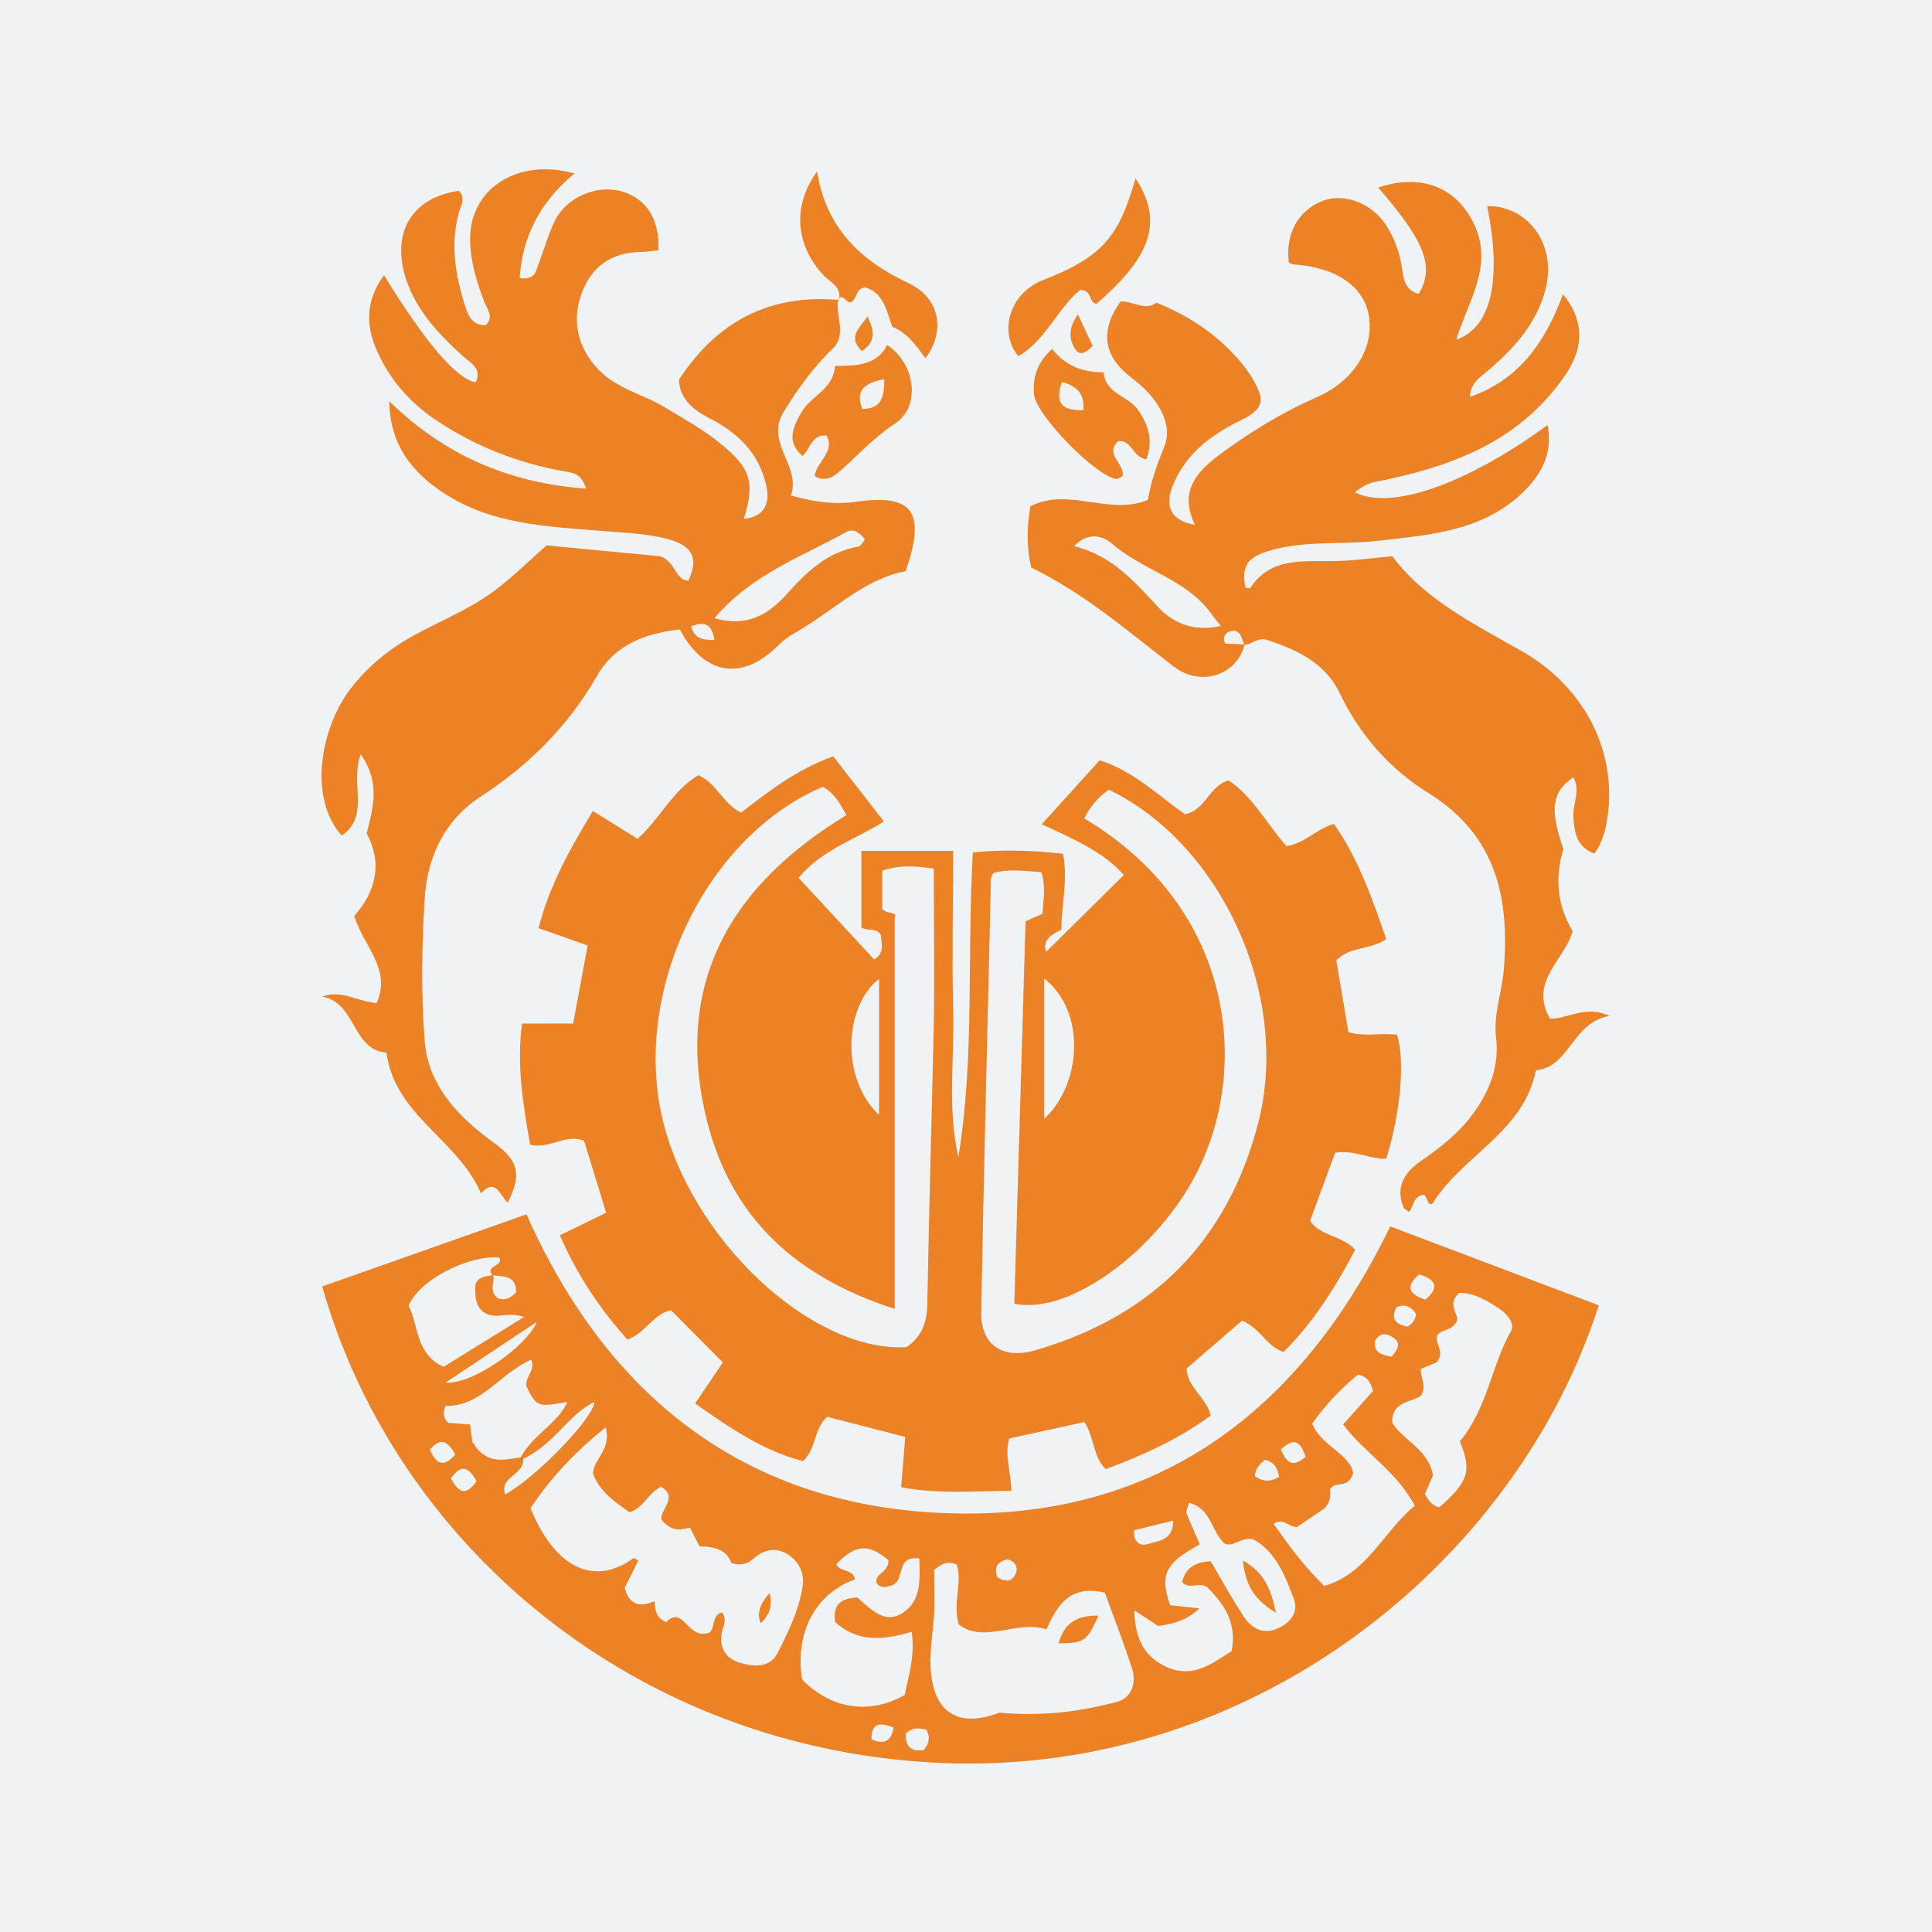 <?xml version="1.0" encoding="UTF-8"?><svg id="Layer_2" xmlns="http://www.w3.org/2000/svg" viewBox="0 0 48 48"><defs><style>.cls-1{fill:#eff3f6;}.cls-2{fill:#ec8225;}</style></defs><g id="Layer_1-2"><rect class="cls-1" width="48" height="48"/><g><path class="cls-2" d="M20.7,18.79l1.26,1.62c-.71,.45-1.53,.69-2.12,1.4l1.88,2.03c.29-.19,.16-.42,.17-.6-.11-.21-.33-.09-.49-.2v-1.9h2.28c0,1.31-.03,2.61,0,3.9,.04,1.23-.15,2.48,.13,3.71,.41-2.5,.21-5.02,.36-7.57,.76-.08,1.49-.05,2.24,.03,.13,.64-.04,1.26-.04,1.89-.26,.12-.48,.27-.38,.55l1.93-1.91c-.46-.54-1.22-.89-2.04-1.26l1.44-1.59c.85,.27,1.45,.87,2.12,1.34,.52-.1,.6-.72,1.09-.84,.61,.42,.95,1.09,1.43,1.63,.45-.06,.73-.42,1.18-.55,.61,.86,.95,1.85,1.3,2.86-.39,.28-.89,.17-1.24,.53l.3,1.78c.39,.13,.81,.01,1.21,.07,.2,.64,.09,1.93-.27,3.08-.41,.01-.81-.23-1.27-.15l-.62,1.69c.25,.39,.78,.35,1.12,.72-.48,.91-1.03,1.79-1.78,2.54-.42-.14-.58-.59-1.03-.78l-1.38,1.19c.02,.48,.49,.71,.6,1.17-.79,.58-1.67,.98-2.61,1.33-.32-.31-.28-.8-.53-1.17l-1.87,.41c-.11,.44,.04,.82,.06,1.3-.91,0-1.8,.09-2.74-.09l.1-1.25-1.94-.5c-.34,.31-.26,.78-.6,1.1-.98-.25-1.81-.82-2.68-1.43l.69-1.02-1.29-1.3c-.45,.1-.62,.56-1.08,.73-.68-.75-1.25-1.6-1.68-2.59l1.15-.56-.55-1.79c-.47-.18-.86,.22-1.34,.1-.17-.98-.34-1.98-.2-3.01h1.27l.36-1.94-1.22-.43c.27-1.06,.78-1.97,1.35-2.91l1.11,.69c.55-.49,.87-1.2,1.51-1.58,.45,.19,.6,.7,1.06,.93,.69-.53,1.38-1.07,2.27-1.39Zm6.23,1.54c3.61,2.14,4.15,5.99,2.87,8.67-.94,1.97-3.18,3.69-4.6,3.39l.28-9.5,.42-.19c.02-.35,.09-.67-.03-1.03-.4-.03-.8-.09-1.19,.02-.03,.06-.06,.1-.06,.13-.08,3.6-.18,7.2-.24,10.81-.01,.78,.53,1.15,1.33,.92,2.91-.84,4.79-2.71,5.55-5.65,.81-3.15-.9-6.92-3.71-8.28-.25,.17-.45,.39-.61,.71Zm-4.7,12.19c-2.67-.86-4.2-2.48-4.73-4.95-.71-3.31,.77-5.64,3.53-7.32-.17-.3-.31-.56-.59-.7-2.89,1.23-4.72,5.02-3.99,8.21,.69,3.01,3.7,5.84,6.07,5.71,.4-.27,.52-.65,.52-1.12,.04-2.3,.11-4.6,.16-6.9,.02-1.27,0-2.55,0-3.87-.42-.06-.84-.1-1.28,.05v.95c.14,.16,.38,.04,.31,.24v9.69Zm3.71-4.72c.96-.89,1.03-2.7,0-3.49v3.49Zm-4.1-.1v-3.38c-.85,.65-.98,2.46,0,3.38Z"/><path class="cls-2" d="M8.01,31.96l5.07-1.79c2.05,4.62,5.56,7.31,10.61,7.43,5.09,.12,8.62-2.54,10.85-7.13l5.18,1.96c-2.02,6.32-8.53,11.71-16.35,11.37-7.51-.33-13.51-5.34-15.36-11.82Zm4.24-.29c.06,.18-.13,.41,.13,.59,.17,.06,.32-.02,.44-.15,.01-.45-.33-.38-.59-.43-.19-.25,.31-.22,.17-.44-.8-.05-1.99,.57-2.25,1.2,.26,.49,.16,1.19,.87,1.52l2-1.24c-.29-.1-.5-.03-.7-.03-.33-.01-.5-.22-.51-.55-.02-.34,.04-.4,.43-.46Zm4.15,5.28c-.32,.17-.41,.52-.76,.62-.37-.25-.75-.53-.91-.96,.03-.39,.46-.58,.32-1.15-.79,.63-1.39,1.29-1.87,2.01,.61,1.5,1.59,1.95,2.56,1.24,.01,0,.07,.03,.12,.06l-.34,.68c.11,.43,.38,.49,.74,.33,.03,.2,0,.39,.29,.52,.42-.42,.53,.4,1.01,.28,.23-.02,.09-.46,.38-.52,.12,.17,.04,.32,0,.46-.09,.38,.07,.67,.41,.78,.35,.11,.78,.16,.98-.25,.26-.52,.52-1.05,.61-1.63,.05-.33-.08-.61-.35-.79-.28-.19-.58-.15-.84,.07-.16,.14-.32,.22-.58,.13-.12-.34-.45-.41-.79-.41l-.24-.47c-.21,.05-.4,.12-.66-.14-.23-.19,.46-.61-.08-.88Zm6.81,2.04c0,.34,.01,.71,0,1.07-.02,.37-.08,.73-.09,1.1-.04,1.34,.62,1.81,1.71,1.39,1.09,.1,2.02-.03,2.93-.27,.34-.09,.48-.45,.37-.81-.21-.65-.46-1.29-.68-1.9-.87-.21-1.19,.32-1.45,.91-.75-.24-1.54,.37-2.18-.12-.16-.56,.1-1.03-.05-1.49-.18-.07-.32-.07-.54,.12Zm-.38-.27c-.58-.07-.34,.52-.65,.66-.13,.04-.3,.11-.41-.07-.01-.15,.11-.2,.18-.27,.07-.08,.14-.16,.12-.28-.5-.42-.82-.39-1.29,.1,.08,.21,.42,.11,.46,.38-.99,.36-1.5,1.33-1.31,2.49,.72,.73,1.67,.88,2.55,.38,.09-.48,.26-.97,.17-1.57-.69,.21-1.34,.27-1.9-.24-.07-.45,.16-.59,.55-.61,.33,.28,.67,.68,1.13,.38,.45-.29,.43-.8,.41-1.34Zm5.35,1.27c.02,.64,.18,1.1,.73,1.39,.69,.36,1.19-.04,1.69-.36,.14-.7-.19-1.17-.61-1.59-.2-.13-.45,.07-.62-.12,.08-.35,.31-.5,.71-.52,.26,.44,.52,.92,.82,1.37,.19,.3,.49,.46,.84,.3,.3-.13,.53-.39,.41-.72-.22-.6-.47-1.21-1.02-1.5-.31-.05-.47,.19-.69,.12-.35-.28-.33-.89-.9-1.02-.04,.14-.08,.21-.06,.26,.1,.26,.22,.51,.33,.77-.86,.46-1,.75-.74,1.51l.73,.08c-.35,.33-.68,.38-1.02,.44l-.61-.4Zm7.12-6c-.02,.24,.16,.44,0,.69-.24,.17-.73,.13-.71,.67,.28,.45,.91,.66,1.01,1.31l-.2,.46c.1,.18,.2,.3,.36,.33,.73-.64,.81-.91,.51-1.64,.68-.81,.78-1.87,1.27-2.74,.1-.18-.08-.41-.27-.54-.32-.22-.65-.41-1.01-.41-.32,.26-.03,.52-.06,.68-.11,.29-.39,.2-.5,.39-.05,.2,.21,.4-.01,.66l-.39,.16Zm-2.39,5.41c1.06-.31,1.45-1.34,2.24-1.99-.45-.86-1.26-1.32-1.78-2.02l.74-.83c-.05-.22-.14-.36-.37-.41-.43,.35-.82,.77-1.14,1.22,.24,.57,.94,.75,1.02,1.23-.14,.42-.43,.17-.58,.4,0,.11,.06,.27-.14,.48l-.68,.46c-.21,0-.32-.24-.58-.08,.38,.53,.74,1.04,1.26,1.54Zm-21.16-3.56c.35,.59,.83,.41,1.24,.36,.09,.45-.6,.47-.44,.93,.75-.41,2.18-1.87,2.22-2.3-.69,.33-1.02,1.12-1.88,1.46,.34-.67,.95-.89,1.21-1.46-.75,.13-.76,.13-1.02-.38-.05-.24,.23-.38,.12-.67-.77,.33-1.24,1.17-2.13,1.15-.07,.17-.06,.29,.06,.42l.55,.04,.06,.46Zm-.68-1.49c.65,.06,2.01-.89,2.27-1.51l-2.27,1.51Zm18.08,3.43l-.98,.24c0,.32,.16,.41,.39,.33,.24-.08,.58-.07,.59-.58Zm-6.64,5.28c-.03,.34,.13,.46,.44,.42,.12-.16,.18-.3,.06-.51-.14-.02-.3-.08-.5,.09Zm-.86,.15q.47,.22,.55-.29c-.29-.11-.55-.16-.55,.29Zm12.92-9.5c.15-.17,.24-.33,.07-.46-.15-.11-.35-.18-.48,.07-.04,.29,.17,.34,.42,.39Zm.84-1.42c.37-.31,.26-.5-.15-.63-.38,.33-.22,.5,.15,.63Zm-4.24,4.38q.3,.22,.61,.02c-.04-.19-.1-.37-.36-.42-.09,.1-.23,.17-.24,.4Zm-19.86-.53c-.18-.34-.37-.44-.63-.12,.14,.3,.3,.49,.63,.12Zm20.51-.13c.14,.33,.3,.47,.62,.18-.12-.31-.23-.53-.62-.18Zm-20.62,.72c.18,.33,.36,.47,.64,.07-.18-.32-.36-.46-.64-.07Zm13.58,2.46c.19,.11,.37,.13,.46-.11,.06-.16-.02-.28-.2-.34-.24,.05-.36,.18-.26,.45Zm10.4-6.55c-.12-.17-.27-.26-.49-.16-.15,.31,.01,.43,.28,.48,.13-.08,.2-.17,.21-.32Z"/><path class="cls-2" d="M30.92,16.02c-.19,.75-1.08,1.06-1.76,.54-1.14-.88-2.24-1.83-3.54-2.46-.12-.52-.11-.98-.02-1.52,.94-.49,1.96,.24,2.92-.16,.07-.45,.23-.89,.41-1.33,.21-.53-.12-1.18-.8-1.69-.71-.53-.82-1.17-.29-1.91,.3-.02,.61,.25,.89,.03,.75,.3,1.38,.71,1.9,1.26,.27,.28,.53,.62,.66,.98,.14,.38-.21,.56-.52,.71-.7,.35-1.29,.8-1.61,1.54-.25,.57-.07,.93,.53,1.03-.42-.85,.06-1.34,.67-1.79,.74-.54,1.51-1.01,2.35-1.38,.92-.4,1.43-1.21,1.3-2.02-.12-.73-.81-1.21-1.87-1.28-.04,0-.08-.03-.12-.05-.09-.72,.24-1.31,.87-1.54,.51-.18,1.17,.06,1.53,.59,.22,.33,.35,.69,.41,1.08,.04,.27,.07,.57,.42,.65,.4-.67,.15-1.31-1.01-2.64,1.09-.37,1.99,.01,2.41,.97,.44,1.01-.18,1.86-.47,2.81,.89-.31,1.13-1.51,.77-3.32,1.02-.01,1.71,.95,1.46,2.02-.21,.87-.77,1.49-1.42,2.05-.21,.18-.46,.32-.47,.67,1.22-.42,1.88-1.37,2.31-2.55,.51,.62,.54,1.28,.09,1.96-1.05,1.58-2.64,2.25-4.4,2.63-.52,.11-.52,.08-.86,.33,.89,.46,2.76-.19,4.79-1.67,.12,.6-.07,1.13-.58,1.64-1.02,1.01-2.36,1.09-3.68,1.24-.9,.1-1.83-.02-2.71,.26-.51,.17-.63,.37-.54,.9,.04,0,.11,.03,.12,.01,.5-.76,1.28-.66,2.03-.67,.48,0,.95-.07,1.5-.12,.82,1.09,2.05,1.69,3.24,2.37,1.6,.92,2.4,2.6,2.08,4.28-.05,.26-.13,.5-.3,.74-.43-.17-.49-.5-.52-.89-.03-.33,.19-.67,0-1.01-.54,.37-.59,.8-.25,1.78q-.33,1.11,.23,2.04c-.17,.7-1.1,1.24-.56,2.18,.44,.01,.87-.35,1.48-.07-.94,.16-.99,1.28-1.83,1.35-.31,1.54-1.81,2.1-2.57,3.31-.15,.1-.12-.27-.26-.21-.24,.06-.2,.3-.33,.42-.04-.04-.11-.07-.13-.11-.21-.52,.03-.88,.44-1.16,.51-.35,.98-.73,1.33-1.23,.39-.55,.61-1.15,.53-1.83-.07-.57,.14-1.11,.19-1.67,.15-1.8-.18-3.35-1.86-4.4-.97-.6-1.72-1.45-2.22-2.5-.36-.74-1.05-1.06-1.79-1.31-.23-.08-.38,.11-.57,.12-.08-.15-.09-.4-.34-.34-.12,.02-.22,.14-.14,.31l.49,.02Zm-.58-.46c-.13-.16-.2-.24-.26-.33-.62-.85-1.7-1.06-2.46-1.73-.19-.16-.56-.32-.94,.07,.96,.23,1.51,.89,2.1,1.52,.38,.4,.87,.61,1.56,.46Z"/><path class="cls-2" d="M20.83,7.42c-.09,.39,.19,.79-.08,1.18-.5,.47-.92,1.04-1.29,1.65-.45,.76,.45,1.33,.19,2.06,.57,.16,1.07,.23,1.6,.16,1.42-.21,1.77,.23,1.25,1.72-1.05,.2-1.82,1.01-2.76,1.54-.15,.08-.29,.19-.41,.31-.89,.88-1.82,.75-2.44-.4-.83,.09-1.6,.36-2.05,1.14-.72,1.26-1.7,2.23-2.91,3.02-.9,.59-1.32,1.51-1.38,2.54-.07,1.16-.09,2.34,0,3.5,.08,1.14,.84,1.91,1.73,2.56,.6,.43,.69,.8,.33,1.48-.19-.19-.3-.63-.66-.23-.57-1.34-2.14-1.93-2.35-3.5-.85-.05-.75-1.25-1.6-1.39,.49-.18,.89,.13,1.36,.16,.37-.85-.33-1.42-.56-2.16,.54-.61,.71-1.31,.31-2.05,.16-.65,.35-1.27-.15-1.97-.27,.74,.24,1.53-.47,2.02-.83-.92-.54-2.67,.23-3.66,.43-.56,.97-.99,1.59-1.33,.59-.32,1.22-.58,1.77-.95,.54-.36,1-.83,1.5-1.27l2.82,.27c.4,.14,.35,.57,.7,.61,.25-.52,.13-.84-.42-1.01-.56-.17-1.15-.18-1.74-.23-1.36-.11-2.74-.16-3.93-.95-.77-.51-1.32-1.18-1.34-2.27,1.38,1.34,2.97,2.03,4.89,2.17-.12-.39-.33-.39-.54-.43-1.14-.2-2.21-.62-3.17-1.26-.65-.43-1.15-1-1.47-1.7-.3-.65-.3-1.29,.16-1.91q1.56,2.53,2.28,2.66c.17-.36-.15-.49-.34-.67-.58-.53-1.12-1.1-1.38-1.86-.4-1.17,.12-2.06,1.3-2.23,.17,.18,.06,.36,0,.54-.22,.81-.08,1.59,.17,2.37,.08,.24,.2,.44,.5,.43,.21-.21,.03-.4-.04-.59-.19-.49-.34-.99-.35-1.51-.03-1.27,1.16-2.07,2.59-1.67-.84,.7-1.29,1.55-1.36,2.6,.4,.06,.41-.2,.48-.38,.14-.36,.24-.75,.42-1.09,.3-.56,1.04-.85,1.62-.69,.63,.18,.96,.69,.93,1.47-.14,.01-.29,.04-.44,.04-.74,.01-1.24,.37-1.48,1.06-.26,.72-.04,1.44,.52,1.95,.46,.42,1.08,.55,1.59,.87,.46,.28,.94,.54,1.36,.89,.75,.61,.85,.96,.57,1.86,.47-.04,.68-.34,.55-.86-.18-.77-.7-1.28-1.39-1.63-.43-.22-.76-.5-.77-.97,.95-1.45,2.25-2.12,3.94-1.98h-.01Zm-3.08,7.94c.82,.23,1.34-.1,1.78-.58,.5-.56,1.02-1.07,1.8-1.2,.06-.01,.11-.12,.16-.18-.14-.17-.28-.28-.47-.18-1.11,.62-2.35,1.05-3.27,2.14Zm0,.54c-.07-.42-.26-.46-.58-.34,.09,.32,.29,.34,.58,.34Z"/><path class="cls-2" d="M20.75,9.09c.56,0,1.04-.02,1.29-.52,.71,.47,.84,1.53,.2,1.95-.5,.33-.89,.75-1.32,1.14-.21,.18-.39,.33-.68,.17,.04-.36,.51-.58,.3-1.01-.38-.03-.41,.33-.6,.51-.34-.29-.33-.61,0-1.13,.24-.38,.76-.53,.81-1.11Zm1.22,.33c-.51,.1-.72,.28-.55,.74,.46,0,.55-.26,.55-.74Z"/><path class="cls-2" d="M20.85,7.43c.05-.32-.23-.42-.39-.59-.7-.76-.78-1.72-.16-2.58,.22,1.4,1.07,2.21,2.28,2.78,.77,.36,.92,1.19,.41,1.86-.23-.32-.46-.64-.82-.78-.15-.4-.21-.84-.67-.98-.24,.02-.2,.27-.35,.37-.12,.04-.17-.2-.32-.1h.01Z"/><path class="cls-2" d="M27.42,9.26c.05,.53,.61,.57,.85,.92,.26,.37,.39,.76,.21,1.23-.34-.04-.36-.49-.7-.45-.35,.33,.17,.56,.11,.87-.05,.02-.11,.08-.16,.07-.52-.08-1.99-1.59-2.04-2.1-.04-.43,.09-.81,.45-1.13,.32,.41,.74,.58,1.28,.58Zm-.5,.93c.02-.43-.17-.6-.54-.7-.16,.49-.04,.72,.54,.7Z"/><path class="cls-2" d="M27.25,7.55c-.21-.02-.1-.34-.41-.35-.56,.45-.85,1.25-1.54,1.65-.49-.59-.23-1.56,.61-1.89,1.46-.57,1.89-1.06,2.3-2.53,.69,1.05,.42,1.92-.96,3.11Z"/><path class="cls-2" d="M27.15,8.59c-.19,.2-.33,.25-.44,.08-.17-.27-.15-.55,.07-.86l.36,.77Z"/><path class="cls-2" d="M21.55,7.86c.16,.32,.23,.63-.14,.86-.38-.37-.01-.6,.14-.86Z"/><path class="cls-2" d="M19.12,39.58c.08,.31,0,.54-.22,.75q-.15-.35,.22-.75Z"/><path class="cls-2" d="M27.29,40.14c-.29,.64-.34,.68-.99,.69,.14-.52,.47-.7,.99-.69Z"/><path class="cls-2" d="M31.7,40.07c-.57-.35-.76-.72-.82-1.3,.52,.3,.69,.68,.82,1.3Z"/></g></g></svg>